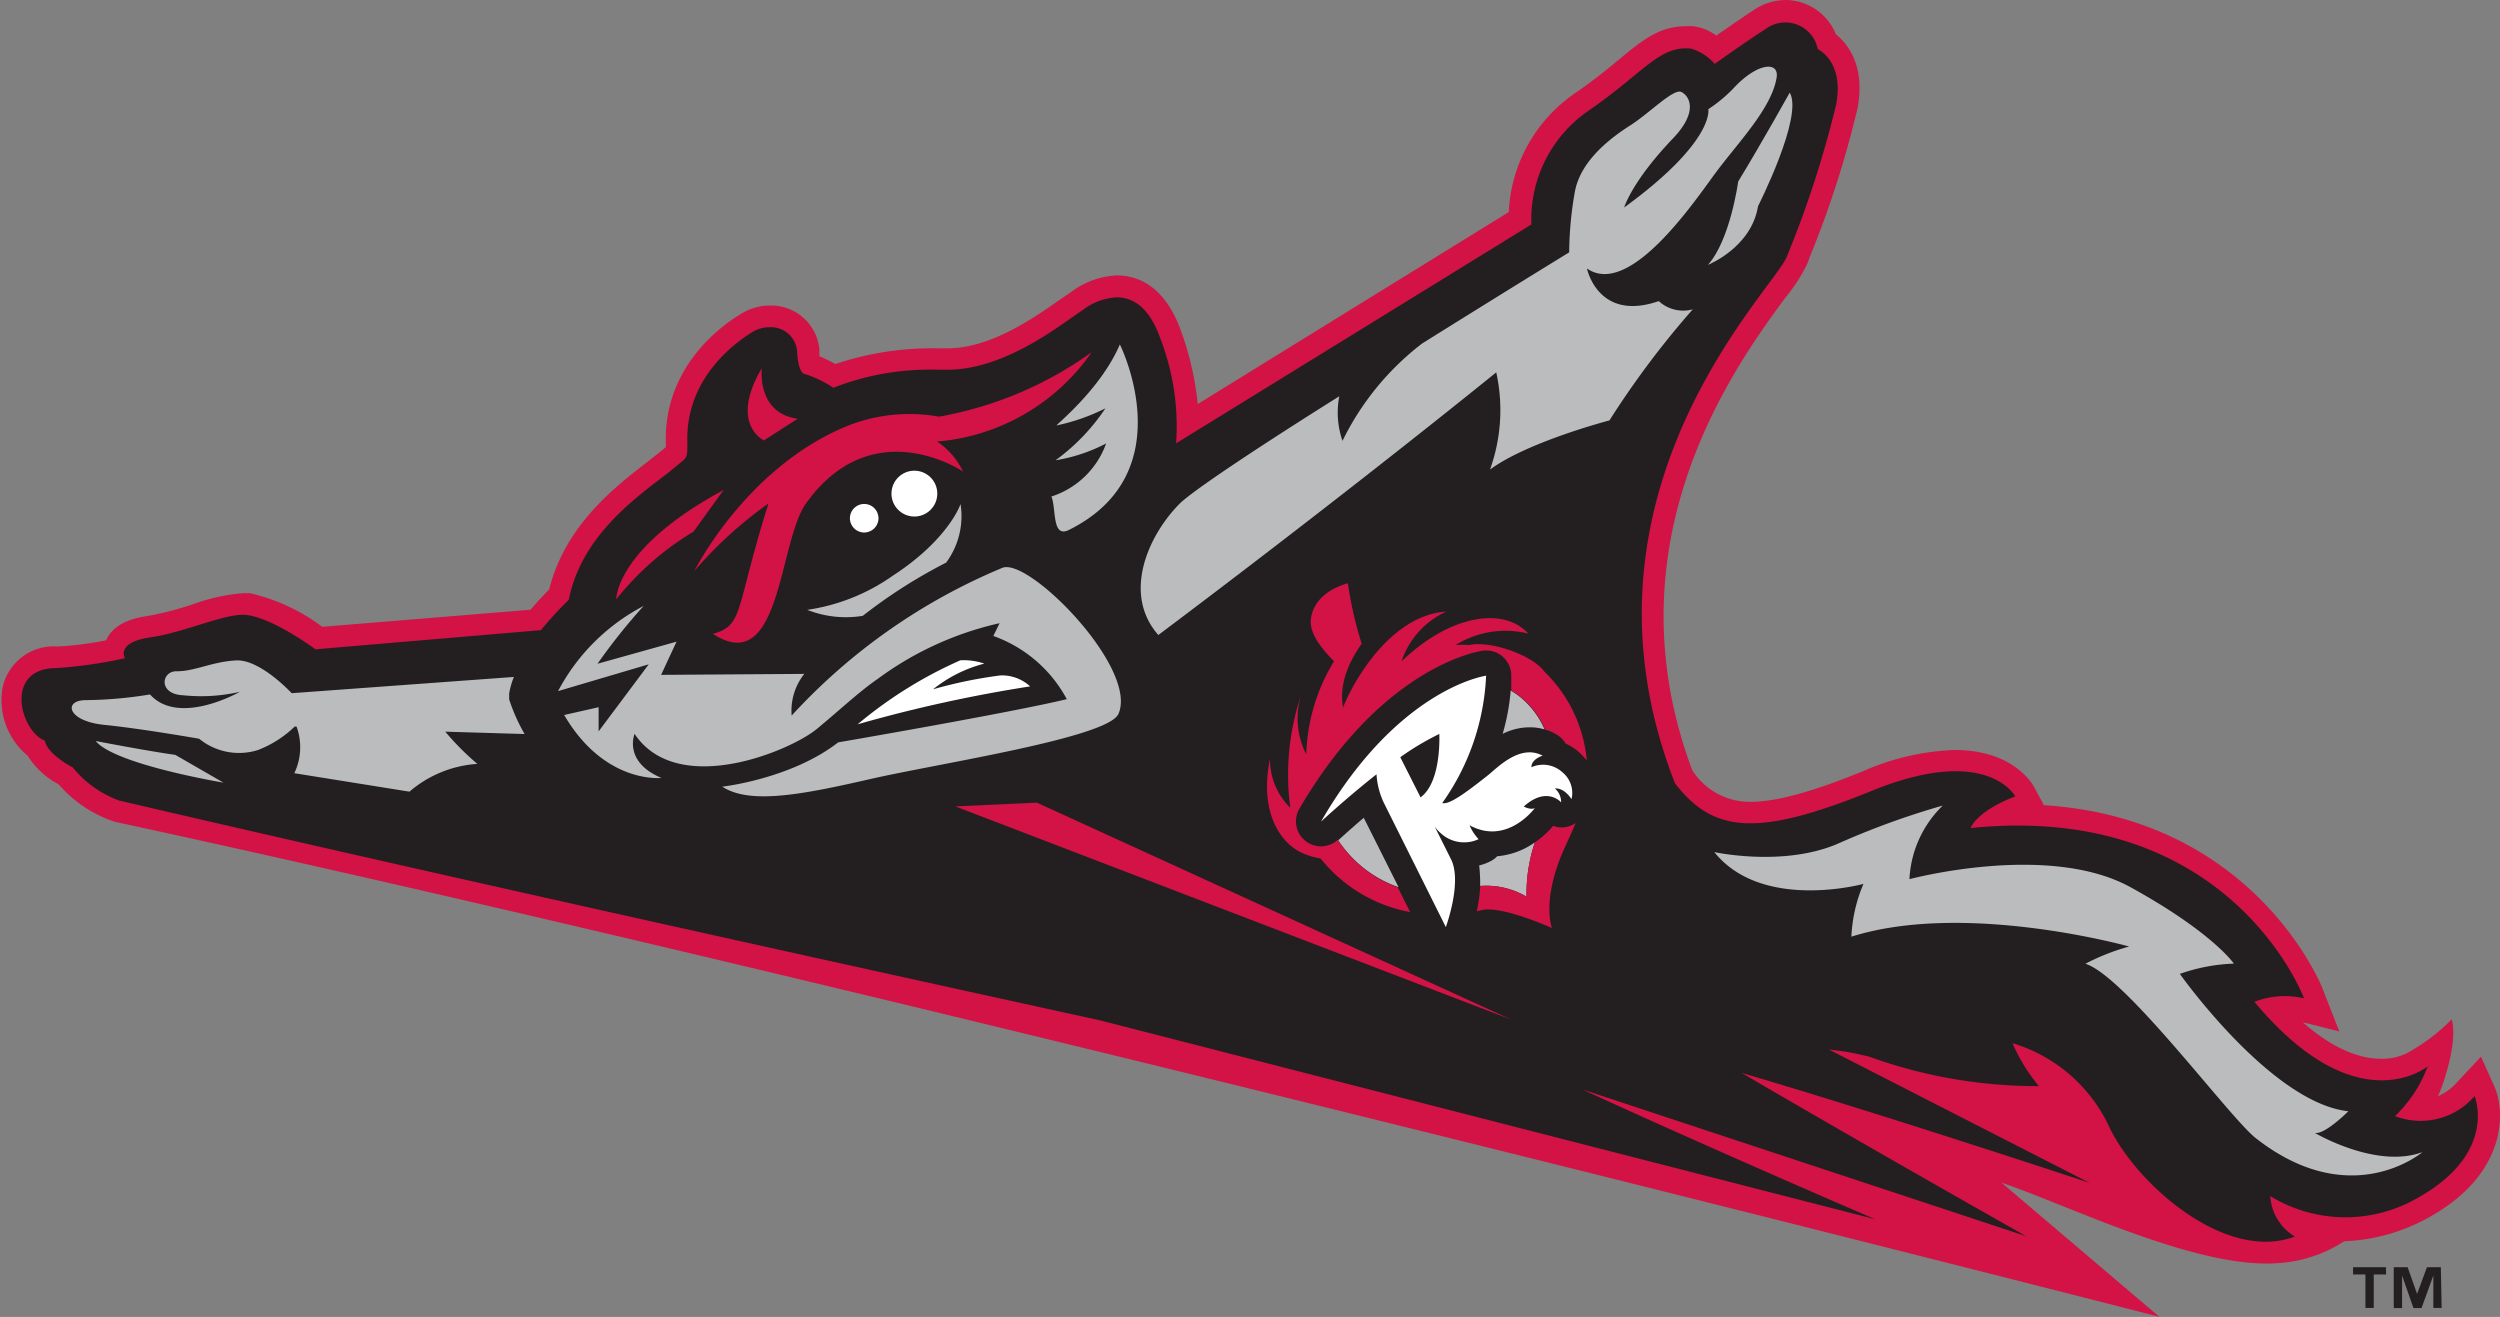 <svg viewBox="0 0 180 94.82" xmlns="http://www.w3.org/2000/svg"><rect x="0" y="0" width="180" height="94.82" fill="#808080" stroke="none"/><path d="m179.63 78.31-1-2.23-1.73 1.85a3.76 3.76 0 0 1 -1.38 1c.31-.55 1.49-3.92 1-5.54a13.21 13.21 0 0 1 -2.79 2.19 4 4 0 0 1 -2.31.65c-1.25 0-3.18-.48-5.62-2.63l2.63.66-1.13-2.88c0-.13-4.8-12.45-20.18-13.41v-.08l-.68-1.25c-.15-.27-1.55-2.64-5.7-2.64a17.77 17.77 0 0 0 -6.56 1.51c-3.7 1.51-6.29 2.22-8.13 2.22a4.89 4.89 0 0 1 -4.21-2.28c-6.18-16.53 3.17-29.2 6.69-34a12 12 0 0 0 1.59-2.45l.2-.54a71.82 71.82 0 0 0 3.42-10.66c.58-3.05-.7-4.64-1.56-5.34a3.94 3.94 0 0 0 -3.61-2.46 4.19 4.19 0 0 0 -2.33.74c-.87.58-1.91 1.3-2.67 1.82a3.55 3.55 0 0 0 -1.65-.67 4.52 4.52 0 0 0 -.55 0c-1.88 0-3.12 1-4.82 2.41-.77.64-1.83 1.51-3.19 2.44a11 11 0 0 0 -4.73 8.53l-22.39 13.82a21.88 21.88 0 0 0 -1.19-5.21c-1.18-3.35-3.18-4.05-4.64-4.05a5.86 5.86 0 0 0 -3.25 1.17l-.84.57c-1.88 1.32-5 3.51-8.1 3.51h-.74a21.85 21.85 0 0 0 -7.33 1.13 11.1 11.1 0 0 0 -1.15-.56 4 4 0 0 1 0-.42 3.48 3.48 0 0 0 -3.57-3.23 3.92 3.92 0 0 0 -2.08.6c-1.67 1-5.56 4-5.41 9.3v.29c-.28.25-.68.55-1.24 1-2.41 1.85-6 4.62-7.16 9.25-.33.34-.82.84-1.34 1.46l-15 1.23a13.84 13.84 0 0 0 -5.2-2.42h-.47a13.46 13.46 0 0 0 -3.65.8 22.65 22.65 0 0 1 -3.24.84c-.59.09-2.39.35-3 1.75a24.09 24.09 0 0 1 -3.46.45 3.76 3.76 0 0 0 -4 3 5.2 5.2 0 0 0 1.82 4.87 5.75 5.75 0 0 0 2.22 2.05 9.14 9.14 0 0 0 4.05 2.7c52.4 11.31 147.2 35.64 147.2 35.64l-11.36-9.66c4.76 1.61 14 6.2 19.81 5.8a9.75 9.75 0 0 0 4.86-1.58 13.52 13.52 0 0 0 6.14-1.74c5.5-3.08 5.49-7.44 4.71-9.32z" fill="#d31245"/><path d="m178.17 78.92a5.13 5.13 0 0 1 -5.73 1.44 9.53 9.53 0 0 0 2.35-3.58s-5.09 4.22-12.47-4.65a6.05 6.05 0 0 1 3.57-.25s-5.26-14.18-24-12.26c0 0 .35-1.18 3.21-2.28 0 0-2-3.78-10.28-.42-8.41 3.43-11.48 3-14.22-.52-8.18-20.9 7.19-35.62 8.05-37.92a75.2 75.2 0 0 0 3.55-10.94c.6-3.14-1.32-4-1.32-4a2.38 2.38 0 0 0 -3.76-1.45c-1.55 1-3.66 2.51-3.66 2.51a3.64 3.64 0 0 0 -1.7-1.1c-2.31-.24-3.37 1.72-7.5 4.55a9.49 9.49 0 0 0 -4 8.11l-25.58 15.76a17.56 17.56 0 0 0 -1.12-7.51c-.7-2-1.76-3-3.15-3a4.34 4.34 0 0 0 -2.38.86l-.81.56c-2 1.42-5.45 3.79-9 3.79h-.74a19 19 0 0 0 -7.48 1.3 7.91 7.91 0 0 0 -2.08-1c-.11 0-.47-.26-.53-1.66a1.89 1.89 0 0 0 -2-1.7 2.38 2.38 0 0 0 -1.24.36c-1.44.89-4.79 3.46-4.66 7.91 0 .93 0 1.07-.36 1.37s-.85.72-1.48 1.19c-2.33 1.78-5.84 4.46-6.7 8.8a25 25 0 0 0 -2 2.18l-16.24 1.38s-3-2.23-4.94-2.47c-1.47-.18-4.4 1.24-6.94 1.61s-1.83 1.5-1.83 1.5a32.6 32.6 0 0 1 -4.92.71c-3.82 0-2.64 4.52-.85 5.23.19 1 2 1.92 2 1.92a7.76 7.76 0 0 0 3.35 2.39c19.79 4.62 46 10.44 70.6 15.82l55.82 14.32s-11.93-5.13-21.07-9.34l31.94 10.56s-11.87-6.71-20.47-11.75c10.23 3 25.06 7.92 25.06 7.92l-18.77-9.6a19 19 0 0 1 2.92.52s0 0 0 0a35.52 35.52 0 0 0 12.19 2.11 12.65 12.65 0 0 1 -1.9-3.09 11.24 11.24 0 0 1 7 6.1c2 4.1 8.35 9.7 13.33 7.82a3.63 3.63 0 0 1 -1.77-2.91 10.38 10.38 0 0 0 10.61.13c5.81-3.25 4.1-7.33 4.1-7.33z" fill="#231f20"/><path d="m52.1 35.28-2.17 3a20.67 20.67 0 0 0 -5.56 4.87s-.07-3.67 7.73-7.87z" fill="#d31245"/><path d="m54.85 26.5s-.41 3.24 2.58 3.65l-2.43 1.56s-2.52-1.17-.15-5.21z" fill="#d31245"/><path d="m80.63 24.8s4.64 9.25-3.68 13.36c-1.23.61-.89-1.58-1.25-2.41a6.2 6.2 0 0 0 3.94-3.82 12 12 0 0 1 -3.64 1.21 14.77 14.77 0 0 0 3.59-3.74 14.42 14.42 0 0 1 -3.51 1.23c-.13.01 3.15-2.56 4.55-5.83z" fill="#babcbe"/><path d="m61.75 52.15a30.85 30.85 0 0 1 7.4-4.61 4.65 4.65 0 0 1 1.72.24 9.83 9.83 0 0 0 -3.69 1.85 32.73 32.73 0 0 1 4.85-1 3 3 0 0 1 2.14.79 102.36 102.36 0 0 0 -12.42 2.73z" fill="#fff"/><g fill="#babcbe"><path d="m72.18 40.88a43 43 0 0 0 -15.18 10.64 4.25 4.25 0 0 1 .91-3l-10.31.07 1.11-2.39-5.69 1.59a43.22 43.22 0 0 1 3.32-4.16 14.6 14.6 0 0 0 -6.16 6.13l6.53-1.93-3.61 4.83v-1.74l-2.48.56c2.93 5 7 4.53 7 4.53-2.77-1.17-1.93-3.17-1.93-3.17 3.1 4.63 11.24 1.22 13.14-.37 1.59-1.31 3-2.65 4.38-3.6a23.34 23.34 0 0 1 8.76-4l-.45.92a9.69 9.69 0 0 1 5.29 4.55c-4.17 1-16.46 3.11-16.46 3.11-3.4 2.64-8.35 3.19-8.35 3.19 2 1.3 5.73.58 10.67-.55s17-2.95 17.85-4.67c1.48-3.26-6.41-11.28-8.34-10.54z"/><path d="m32.06 52.68 5.71.17a13.28 13.28 0 0 1 -1.11-2.49v-.1-.11-.11-.11a5.79 5.79 0 0 1 .34-1.19l-16 1.17s-2.26-2.45-4-2.36-3 .8-4.3.78c-1.09 0-1.33 1.66.5 1.73a12.43 12.43 0 0 0 4.07-.25s-4.38 2.51-6.47.19a30.18 30.18 0 0 1 -4.62.41c-1.64 0-1.36 1.51 1.33 1.78s6.83 1 6.83 1a4.53 4.53 0 0 0 4.24.81 7.87 7.87 0 0 0 2.64-1.69h.13a4.33 4.33 0 0 1 -.16 3.36l8.29 1.33a8.32 8.32 0 0 1 4.89-2 19 19 0 0 1 -2.31-2.32zm-25.17.67c1.35 1.69 9.2 3 9.2 3l-3.47-2c-2.08-.29-5.74-1-5.74-1z"/><path d="m139.88 58a7.91 7.91 0 0 0 -2.4 5.3s10-2.68 15.92.58 7.44 5.5 7.44 5.5a13 13 0 0 0 -3.89.74s6.57 9.29 12.13 9.89c0 0-1.69 1.7-2.41 1.56 0 0 4.42 2.62 7.75 1.38 0 0-5.13 4.38-12-1-1.89-1.47-9.37-11.64-12.27-12.56a15.68 15.68 0 0 1 3.15-1.24s-11.78-3.3-20-.71a10.86 10.86 0 0 1 .87-3.8s-7.3 2-10.74-2.29c0 0 5.05 1.11 9-.65a57 57 0 0 1 7.45-2.7z"/><path d="m128.86 6.67s-1.94 3.49-3.71 6.4c0 0-.57 4.22-2.18 6 0 0 3.13-1.24 3.61-4.23 0 0 3.29-6.48 2.28-8.17z"/><path d="m69.16 36.29c-.41 1.09-1.84 3.19-4.85 5.14a14.24 14.24 0 0 1 -6.19 2.48 7.58 7.58 0 0 0 4 .43 37.13 37.13 0 0 1 6-3.83 5.62 5.62 0 0 0 1.04-4.22z"/></g><circle cx="62.2" cy="37.28" fill="#fff" r="1.03" transform="matrix(.107 -.994 .994 .107 18.51 95.15)"/><circle cx="65.86" cy="35.55" fill="#fff" r="1.65" transform="matrix(.109 -.994 .994 .109 23.32 97.13)"/><path d="m78.6 25.36a26.82 26.82 0 0 1 -11 4.64 12 12 0 0 0 -6.93.81c-7.06 3.06-10.67 10.29-10.67 10.29a29.69 29.69 0 0 1 5.33-4.85c-2.42 7.68-1.75 8.76-4 9.39 4.92 3.19 4.71-6.6 6.7-9.39 4.8-6.71 11.31-2.3 11.31-2.3a5.43 5.43 0 0 0 -1.87-2.16 15.05 15.05 0 0 0 11.13-6.43z" fill="#d31245"/><path d="m124.94 6.22a10.38 10.38 0 0 1 -1.94 1.64s.49 2.31-6.06 7.08c0 0 .54-1.87 3.54-5 1.85-1.95 1.13-3.06.57-3.32s-2.28 1.52-3.66 2.4-3.59 2.52-4 4.79a26 26 0 0 0 -.41 4.36s-4.89 3-10.6 6.57a19.8 19.8 0 0 0 -5.72 7 6.2 6.2 0 0 1 -.23-3.21c-5.53 3.47-10.56 6.79-11.51 7.75-2.29 2.32-4.11 6.5-1.52 9.44 0 0 12.3-9.19 24.33-18.91a12.65 12.65 0 0 1 -.45 7c2.7-2 8.6-3.54 8.6-3.54a64.39 64.39 0 0 1 6-8 2.6 2.6 0 0 1 -2.45-.59c-4.38 1.52-5.17-2.35-5.17-2.35 3 2.09 7.54-4.53 9.17-6.76s4.13-4.73 4.49-7c.17-1.17-1.35-1.04-2.98.65z" fill="#babcbe"/><path d="m74.65 57.79-5.87.27 40.02 15.35z" fill="#d31245"/><g fill="#babcbe"><path d="m109.91 64.56a11.61 11.61 0 0 1 .6-3.91 5.49 5.49 0 0 1 -2.71 1 1.74 1.74 0 0 1 -.43.33 3.5 3.5 0 0 1 -.87.33 11.09 11.09 0 0 1 .07 1.48 5.71 5.71 0 0 1 3.34.77z"/><path d="m109.21 50-.44-.29a15.67 15.67 0 0 1 -.58 3.13 4.29 4.29 0 0 1 2.41-.45 3.53 3.53 0 0 1 .61.13 6.15 6.15 0 0 0 -2-2.52z"/><path d="m100.7 63.88-2.51-5c-1.09.93-1.83 1.62-1.84 1.62a6.21 6.21 0 0 0 .38.53 8.59 8.59 0 0 0 3.97 2.85z"/></g><path d="m112.21 59.56a1.55 1.55 0 0 1 -.38-.1 6.46 6.46 0 0 1 -1.32 1.19 11.61 11.61 0 0 0 -.6 3.91 5.71 5.71 0 0 0 -3.33-.77 11.24 11.24 0 0 1 -.25 1.82l.31-.07c1.42-.39 5.1 1.28 5.1 1.28s-.79-2 .91-5.77c.27-.6.55-1.19.8-1.79a2 2 0 0 1 -.51.24 1.78 1.78 0 0 1 -.73.06z" fill="#d31245"/><path d="m96.7 61a6.21 6.21 0 0 1 -.38-.53 1.8 1.8 0 0 1 -2.77-2.23c6-10.29 12.92-11.35 13.21-11.39a1.64 1.64 0 0 1 .47 0 1.72 1.72 0 0 1 .95.42 1.79 1.79 0 0 1 .63 1.34v1.1l.44.29a6.15 6.15 0 0 1 2 2.53 3.56 3.56 0 0 1 .71.29 2 2 0 0 1 .77.72 3.68 3.68 0 0 1 1.09.74 5 5 0 0 1 .43.48 10.16 10.16 0 0 0 -3.06-6.41s0 0 0 0c-.9-1.24-4-2.24-5.38-1.91a9.92 9.92 0 0 0 -1 0 6.78 6.78 0 0 1 5.23-.82c-1.82-2-5.73-1.29-9.13 2s0 0 0 0a6 6 0 0 1 3.24-3.59c-.22.05-.79.09 0 0-4.67.31-7.39 6.59-7.44 6.92-.5-2.4 1.44-4.68 1.33-4.61a26.85 26.85 0 0 1 -.99-4.34s-2.44.53-2.67 2.61c-.11 1 .8 2.13 1.67 3 .05 0 .1-.08 0 0a13.61 13.61 0 0 0 -2 6.7s0-.05 0 0 0 0 0 0a5.68 5.68 0 0 1 -.34-4.35 18 18 0 0 0 -.81 8.2 4.88 4.88 0 0 1 -1.46-3.54c-.83 4.07.93 6.08 2.11 6.69a5 5 0 0 0 1.53.5 10.76 10.76 0 0 0 6.45 3.86l-.89-1.78a8.59 8.59 0 0 1 -3.94-2.89z" fill="#d31245"/><path d="m110.26 55.24c0-.6.81-.83.81-.83-1.63-.88-3.28.89-3.94 1.41-1.59 1.26-2.79 2.14-3.29 2a17.09 17.09 0 0 0 3.16-9.17s-6.31.86-11.89 10.51c0 0 1.83-1.7 4-3.41a5.53 5.53 0 0 0 .59 2.18c1 2 4.4 8.82 4.4 8.82s1.2-3.25.37-4.89l-1.18-2.36a2.42 2.42 0 0 0 .41.46 2.48 2.48 0 0 0 2.76.46 3.28 3.28 0 0 1 -.65-1c2.71 1.48 4.7-1.24 4.7-1.24-.31.16-.8-.11-.8-.11 1.67-1.5 2.69-.3 2.69-.3a1.28 1.28 0 0 0 -.45-1c.7-.06 1.2.77 1.2.77a1.92 1.92 0 0 0 -.65-1.93 2.06 2.06 0 0 0 -2.24-.37zm-6.63-2.39s.18 3.44-1.35 4.56l-1.46-2.89a19.52 19.52 0 0 1 2.8-1.67z" fill="#fff"/><path d="m171.8 91.76h-.89v2.41h-.6v-2.41h-.89v-.52h2.37zm4 2.41h-.6v-2.33l-.85 2.34h-.58l-.82-2.34v2.34h-.6v-2.94h1l.68 1.92.71-1.92h1z" fill="#231f20"/></svg>